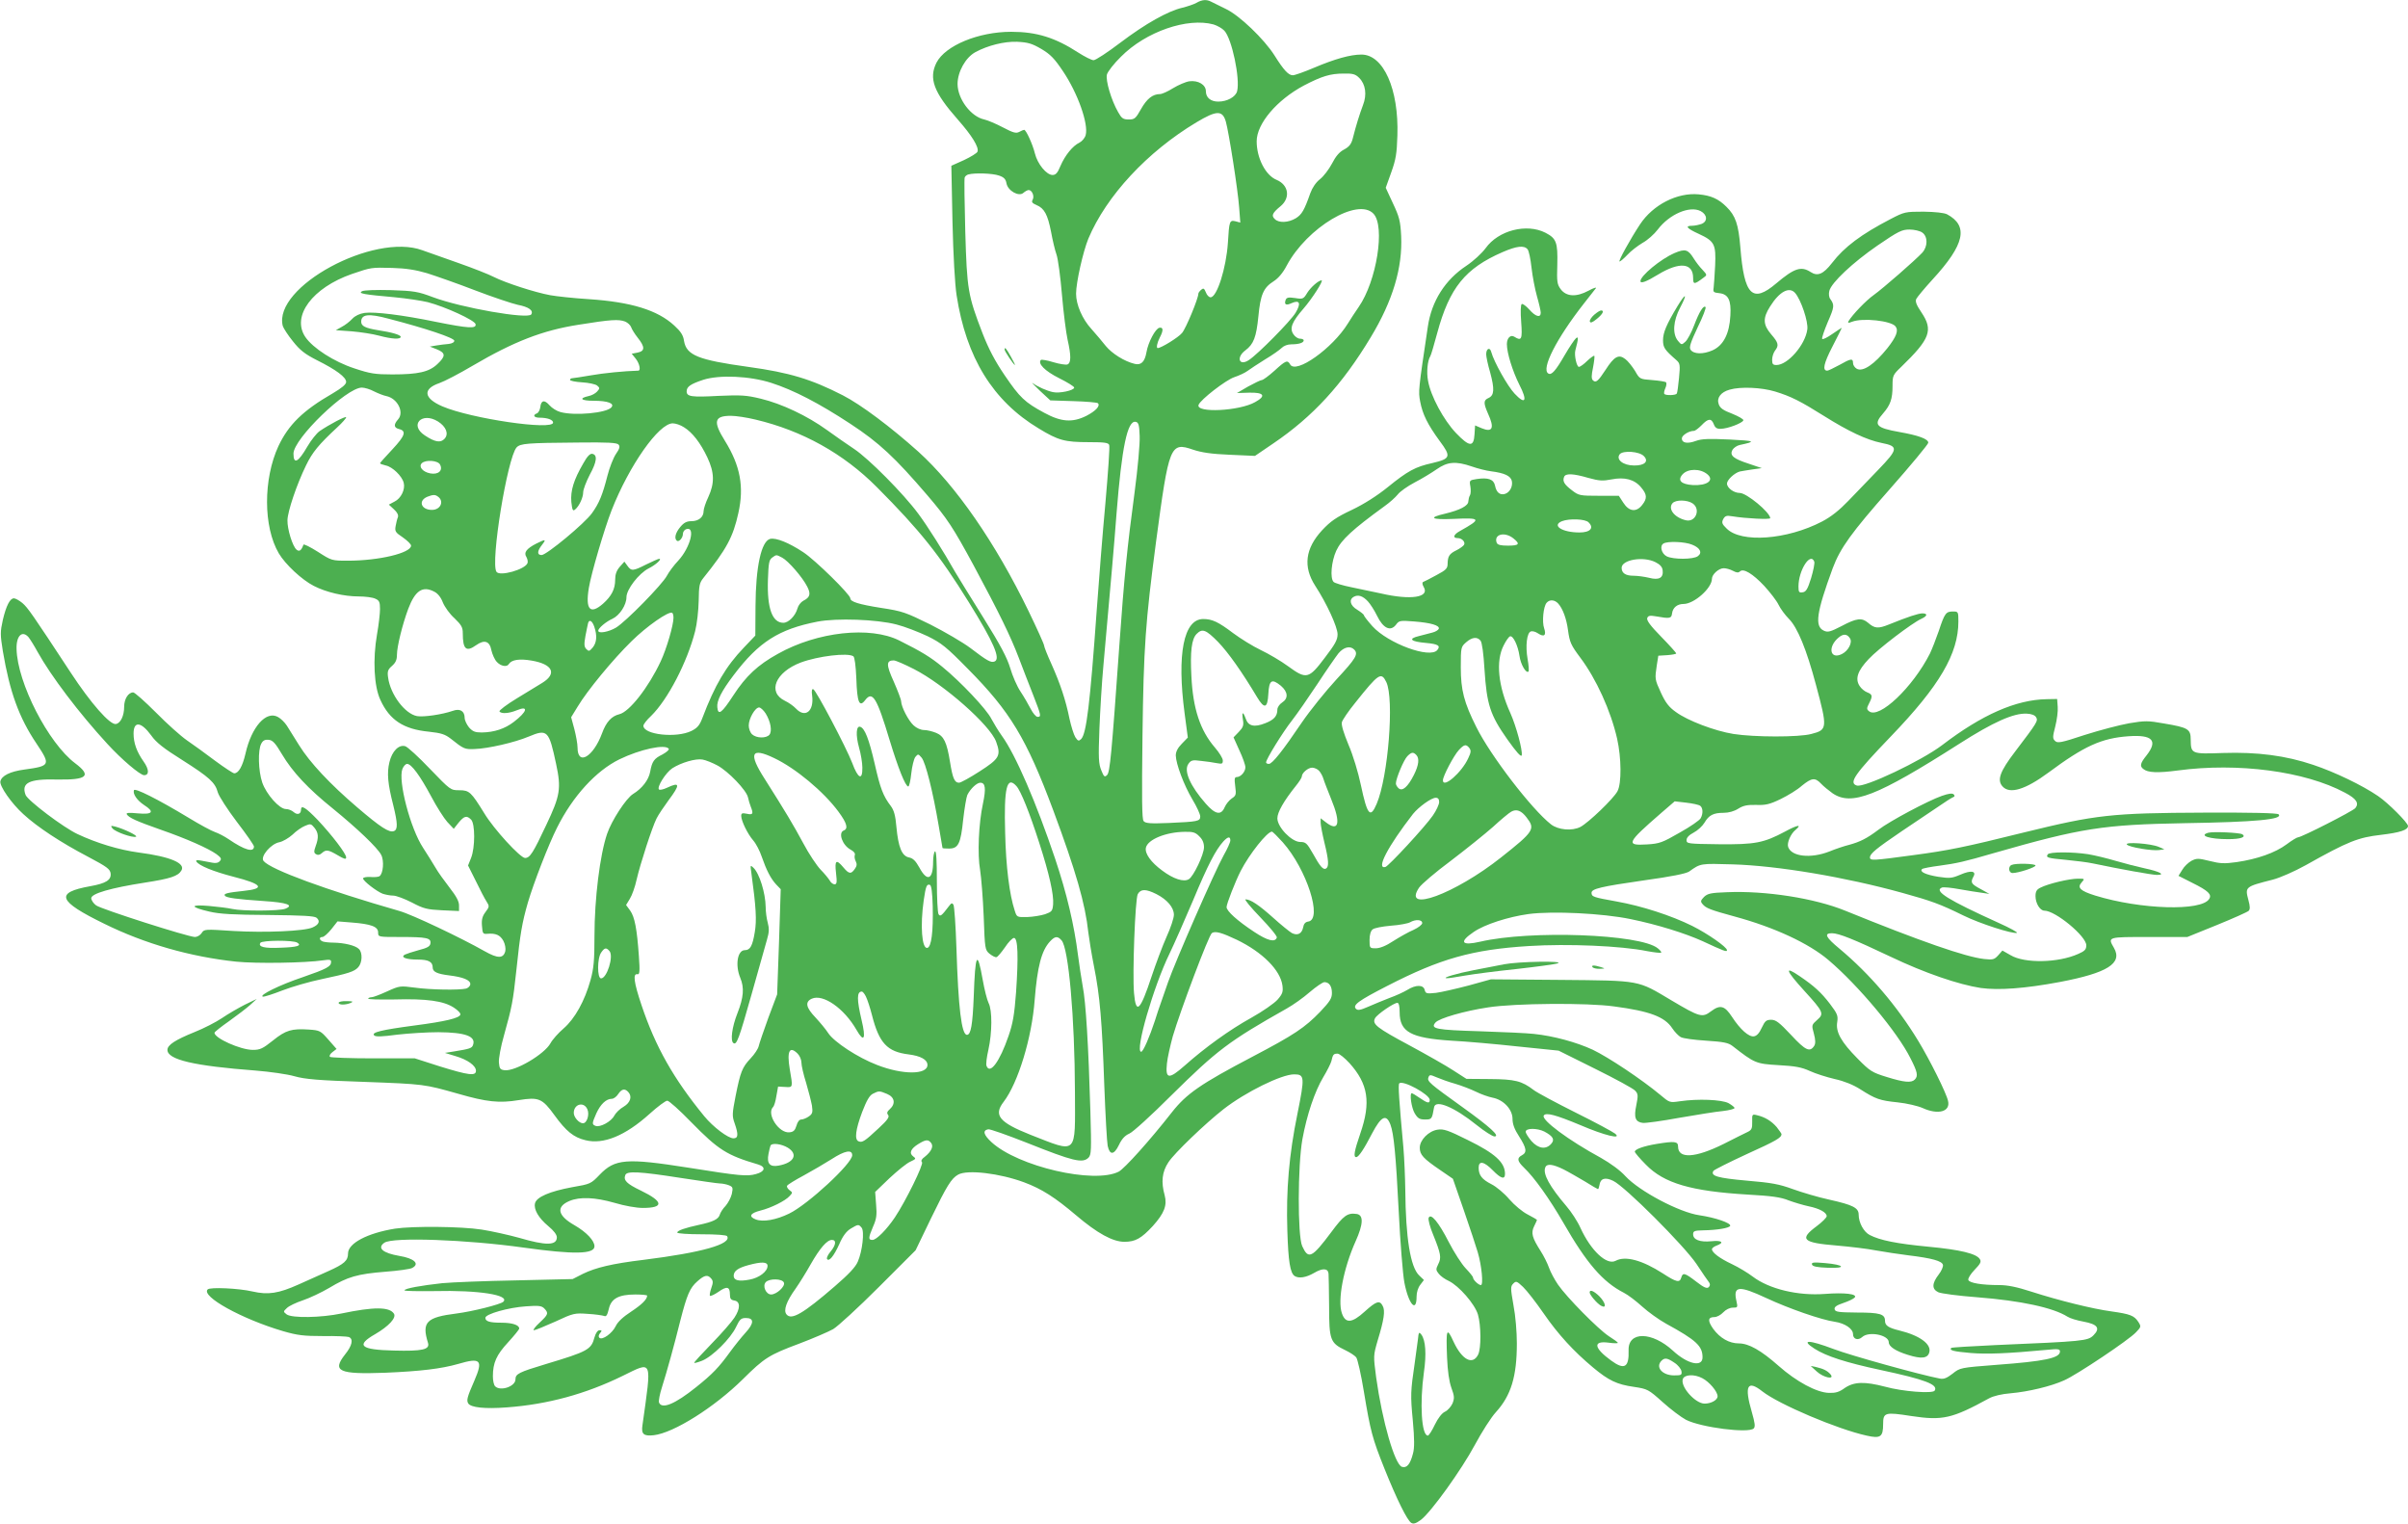 <?xml version="1.0" standalone="no"?>
<!DOCTYPE svg PUBLIC "-//W3C//DTD SVG 20010904//EN"
 "http://www.w3.org/TR/2001/REC-SVG-20010904/DTD/svg10.dtd">
<svg version="1.0" xmlns="http://www.w3.org/2000/svg"
 width="1280pt" height="810pt" viewBox="0 0 1280 810"
 preserveAspectRatio="xMidYMid meet">
<g transform="translate(0,810) scale(0.1,-0.1)"
fill="#4caf50" stroke="none">
<path d="M6360 8085 c-14 -8 -47 -19 -75 -26 -77 -18 -195 -84 -330 -186 -67
-51 -131 -93 -142 -93 -10 0 -48 19 -82 41 -122 79 -220 110 -356 110 -174 0
-350 -73 -397 -164 -42 -84 -15 -157 113 -302 75 -85 114 -148 105 -171 -3 -8
-36 -28 -72 -45 l-67 -30 6 -297 c4 -178 13 -335 22 -392 51 -331 193 -561
436 -707 105 -64 139 -73 267 -73 83 0 104 -3 108 -15 4 -9 -6 -147 -20 -308
-15 -160 -35 -416 -46 -567 -36 -504 -55 -659 -83 -688 -13 -12 -17 -11 -31
10 -8 13 -22 57 -31 98 -20 99 -49 186 -96 291 -22 48 -39 92 -39 98 0 7 -37
89 -83 184 -175 361 -386 666 -585 846 -145 130 -306 251 -402 300 -168 86
-284 121 -502 151 -268 37 -329 62 -342 138 -4 30 -17 50 -52 82 -89 82 -229
125 -454 140 -80 5 -172 15 -205 21 -82 15 -239 66 -300 97 -27 14 -111 47
-185 73 -74 26 -162 57 -195 69 -258 95 -794 -195 -742 -402 4 -13 28 -50 54
-82 38 -48 64 -68 129 -101 102 -51 154 -90 154 -115 0 -13 -23 -32 -72 -61
-158 -91 -234 -166 -288 -280 -81 -175 -81 -429 2 -570 35 -59 123 -141 186
-173 66 -34 161 -56 239 -56 34 0 74 -5 88 -12 21 -9 25 -18 25 -55 0 -23 -7
-85 -16 -135 -23 -132 -16 -276 18 -348 49 -107 123 -156 259 -169 65 -7 85
-14 115 -37 69 -55 74 -57 126 -55 72 2 214 35 288 66 100 42 108 33 146 -145
28 -131 22 -168 -52 -324 -70 -149 -87 -176 -113 -176 -25 0 -166 153 -217
238 -70 113 -79 122 -133 122 -46 0 -47 1 -156 114 -60 63 -119 117 -131 120
-34 10 -70 -26 -84 -85 -14 -57 -9 -115 21 -231 23 -94 24 -127 3 -135 -25
-10 -71 20 -195 126 -144 123 -252 238 -309 330 -25 40 -54 86 -65 104 -11 17
-32 38 -47 46 -63 36 -141 -52 -173 -194 -16 -69 -37 -105 -60 -105 -6 0 -52
30 -102 67 -50 38 -117 86 -149 108 -32 22 -106 88 -165 148 -59 59 -113 107
-121 107 -26 0 -48 -35 -48 -76 0 -48 -19 -88 -44 -92 -31 -6 -134 111 -240
273 -205 312 -228 345 -257 370 -17 14 -37 25 -45 25 -21 0 -41 -39 -59 -115
-14 -64 -14 -77 0 -165 37 -219 86 -354 179 -492 76 -114 74 -119 -64 -138
-76 -10 -122 -33 -128 -63 -5 -25 59 -117 122 -174 75 -69 198 -150 343 -226
102 -54 118 -66 121 -89 4 -35 -24 -53 -108 -68 -190 -34 -173 -79 75 -200
215 -106 456 -175 700 -201 107 -11 369 -7 462 7 35 5 43 4 43 -8 0 -25 -22
-37 -152 -82 -122 -41 -233 -96 -211 -103 6 -2 53 13 104 33 52 20 146 47 209
60 142 30 173 40 194 63 22 24 24 78 4 97 -18 19 -78 33 -135 34 -23 0 -48 3
-57 6 -20 8 -21 24 -2 24 8 0 29 19 47 41 l33 42 75 -6 c104 -8 141 -22 141
-53 0 -24 0 -24 118 -24 141 0 164 -5 160 -34 -2 -16 -16 -24 -63 -36 -33 -9
-66 -20 -74 -24 -23 -14 8 -26 70 -26 57 0 79 -12 79 -42 0 -23 23 -34 87 -42
75 -9 113 -25 113 -46 0 -10 -10 -20 -22 -24 -36 -9 -188 -7 -274 5 -77 10
-80 10 -146 -20 -37 -17 -74 -31 -82 -31 -8 0 -17 -3 -19 -7 -3 -5 59 -6 138
-5 174 5 263 -8 317 -43 22 -14 38 -31 35 -38 -6 -18 -79 -36 -241 -57 -181
-24 -233 -37 -217 -53 8 -8 41 -7 123 4 62 7 160 13 218 13 145 -1 202 -22
184 -69 -6 -16 -18 -20 -99 -33 l-50 -8 56 -17 c65 -19 109 -51 109 -78 0 -29
-39 -24 -191 23 l-134 43 -222 0 c-122 0 -225 4 -229 8 -5 5 1 16 13 25 l22
17 -43 49 c-42 48 -46 50 -104 54 -91 6 -123 -3 -191 -58 -54 -43 -68 -50
-107 -50 -65 0 -204 62 -204 91 0 4 35 32 78 62 42 30 93 69 112 86 l35 32
-64 -31 c-35 -18 -89 -49 -121 -71 -31 -21 -97 -55 -145 -74 -104 -42 -145
-69 -145 -95 0 -52 140 -85 470 -110 74 -6 167 -19 205 -30 56 -16 128 -22
370 -30 322 -12 319 -12 500 -63 152 -44 219 -51 322 -34 107 17 125 10 191
-81 61 -84 101 -117 164 -132 95 -24 211 23 341 140 43 39 85 70 94 70 9 0 66
-51 127 -114 146 -149 190 -176 356 -225 43 -13 37 -38 -12 -51 -47 -13 -84
-10 -359 34 -330 52 -390 47 -471 -37 -47 -49 -49 -50 -148 -67 -118 -22 -188
-52 -196 -85 -8 -32 18 -78 71 -122 28 -23 45 -45 45 -59 0 -44 -57 -45 -200
-3 -58 16 -148 36 -200 44 -110 17 -366 19 -460 5 -148 -24 -250 -78 -250
-132 0 -38 -20 -56 -105 -94 -44 -20 -114 -51 -156 -70 -109 -49 -164 -57
-247 -38 -73 17 -225 24 -238 11 -37 -37 183 -158 401 -222 76 -22 109 -26
212 -26 67 1 129 -2 137 -5 26 -10 18 -46 -20 -93 -70 -89 -33 -106 212 -97
189 8 299 21 390 47 119 35 133 21 86 -88 -39 -89 -43 -105 -33 -122 14 -22
89 -30 206 -21 216 16 418 71 614 167 162 79 156 95 106 -262 -7 -47 6 -59 60
-53 106 12 322 148 474 298 114 113 139 129 300 189 74 28 155 63 180 77 25
15 134 115 242 223 l196 196 81 168 c85 175 109 214 145 234 49 28 222 7 351
-41 94 -35 164 -80 276 -175 113 -96 195 -141 257 -141 58 0 90 18 151 84 61
68 77 110 63 163 -20 71 -14 125 20 176 32 49 196 206 293 282 117 91 308 185
375 185 56 0 57 -14 18 -208 -45 -219 -61 -407 -54 -622 5 -165 15 -226 39
-242 23 -14 61 -8 104 17 44 26 73 25 76 -4 1 -9 2 -87 3 -173 0 -180 6 -196
86 -234 25 -12 51 -29 58 -38 7 -8 26 -91 41 -183 35 -211 45 -248 109 -408
65 -162 121 -276 143 -289 12 -7 25 -3 52 17 55 43 214 264 286 398 36 67 86
146 112 174 80 88 111 189 111 365 0 60 -7 147 -18 203 -16 91 -16 100 -1 115
15 15 19 13 52 -18 20 -19 69 -82 109 -140 78 -113 160 -202 263 -288 84 -70
127 -90 217 -103 73 -11 77 -13 153 -81 42 -38 98 -80 124 -94 81 -41 333 -73
360 -46 9 9 7 28 -10 87 -41 140 -24 173 56 110 88 -69 399 -201 554 -235 74
-17 88 -7 88 61 0 62 9 65 150 43 166 -25 216 -14 413 94 24 13 67 23 115 27
93 8 215 37 285 69 66 29 343 214 381 255 28 29 28 31 12 56 -22 33 -43 41
-142 55 -98 13 -280 58 -426 105 -77 25 -126 35 -171 35 -93 0 -158 11 -164
27 -3 8 11 31 33 54 31 32 37 43 28 57 -18 29 -103 50 -274 66 -168 16 -257
34 -311 62 -32 16 -59 66 -59 108 0 37 -31 52 -156 80 -60 13 -147 39 -194 56
-71 26 -112 34 -244 45 -157 14 -195 25 -178 52 4 6 84 46 177 89 157 71 184
87 185 106 0 3 -12 20 -26 38 -28 32 -62 53 -105 63 -25 6 -26 5 -25 -35 1
-35 -3 -44 -24 -54 -14 -7 -72 -35 -128 -64 -151 -75 -242 -80 -242 -14 0 28
-18 30 -115 14 -67 -11 -115 -28 -115 -41 0 -5 26 -36 59 -69 96 -99 240 -141
541 -159 127 -7 177 -14 218 -31 30 -11 77 -25 105 -31 59 -12 97 -33 97 -53
0 -7 -24 -31 -52 -52 -96 -71 -77 -89 107 -104 69 -6 163 -17 208 -26 45 -8
123 -20 172 -26 124 -15 179 -30 183 -51 2 -9 -8 -32 -22 -50 -37 -48 -38 -78
-3 -95 15 -7 105 -19 210 -27 229 -18 401 -55 477 -103 14 -9 51 -20 84 -26
76 -14 92 -35 54 -73 -30 -30 -53 -32 -522 -52 -125 -6 -231 -12 -234 -15 -12
-13 12 -19 104 -27 86 -7 193 -3 407 17 57 6 67 4 67 -9 0 -35 -82 -52 -338
-71 -192 -15 -193 -15 -233 -47 -30 -23 -46 -30 -67 -26 -105 20 -476 123
-565 157 -132 50 -178 51 -102 2 62 -40 168 -74 350 -113 239 -51 309 -78 289
-110 -10 -17 -171 -5 -264 21 -108 28 -164 27 -214 -7 -30 -22 -49 -27 -84
-26 -66 2 -173 60 -267 143 -94 83 -159 120 -212 120 -51 0 -100 28 -136 77
-31 44 -29 63 7 63 12 0 33 11 46 25 14 15 35 25 51 25 26 0 27 1 19 36 -18
80 13 83 159 15 120 -56 293 -116 364 -126 54 -8 97 -37 97 -66 0 -27 27 -35
49 -15 35 32 141 11 141 -28 0 -23 37 -47 102 -67 70 -22 104 -19 113 12 14
44 -49 91 -160 118 -57 14 -75 26 -75 51 0 36 -27 44 -148 44 -100 1 -117 3
-120 18 -2 12 11 21 47 33 27 9 54 22 60 29 16 19 -55 27 -158 19 -144 -11
-297 26 -384 92 -25 19 -74 49 -110 66 -66 31 -107 62 -107 80 0 5 11 14 25
19 43 16 28 29 -28 23 -61 -6 -97 8 -97 37 0 17 7 20 53 21 73 1 140 12 144
24 5 15 -81 44 -163 56 -107 15 -320 128 -394 208 -28 31 -79 68 -130 97 -173
94 -318 202 -304 225 11 18 63 4 195 -51 128 -55 224 -78 184 -45 -11 9 -105
60 -210 112 -104 52 -205 106 -223 120 -63 48 -99 57 -232 58 l-125 1 -70 45
c-38 25 -142 84 -231 132 -177 95 -201 114 -185 145 11 21 100 82 119 82 8 0
12 -19 12 -50 0 -105 60 -137 274 -151 78 -4 238 -18 356 -31 l215 -22 195
-97 c107 -53 203 -105 212 -116 16 -17 16 -26 6 -77 -14 -66 -5 -89 34 -94 14
-2 102 10 194 27 93 16 197 33 232 36 34 4 62 11 62 16 0 5 -15 16 -32 26 -37
19 -162 24 -258 10 -55 -8 -55 -8 -106 35 -96 80 -274 199 -358 239 -87 40
-207 73 -313 84 -34 4 -163 10 -287 14 -233 7 -264 13 -236 46 19 23 154 62
281 81 142 22 527 25 669 5 189 -25 269 -55 309 -116 13 -20 34 -41 45 -47 12
-7 72 -15 135 -19 92 -6 118 -11 140 -28 118 -92 125 -95 244 -102 90 -5 123
-11 167 -31 30 -14 90 -33 133 -43 50 -11 97 -30 135 -54 83 -53 104 -60 200
-70 48 -5 107 -19 132 -30 83 -38 149 -19 135 38 -9 42 -98 220 -159 320 -113
186 -258 355 -417 488 -75 62 -85 83 -41 83 36 0 116 -32 312 -125 182 -87
362 -148 479 -166 95 -13 235 -3 421 32 252 48 334 99 287 181 -34 59 -36 58
186 58 l204 0 158 64 c86 35 162 69 168 75 8 8 8 23 -1 56 -19 72 -19 72 130
110 38 10 114 43 175 77 226 127 278 147 400 161 101 12 143 26 143 47 0 17
-106 123 -159 159 -85 58 -231 128 -345 166 -145 49 -297 69 -479 63 -168 -6
-171 -5 -172 70 0 57 -12 65 -143 87 -83 15 -101 15 -184 1 -51 -9 -157 -37
-236 -62 -127 -42 -145 -45 -158 -32 -14 13 -13 22 1 77 9 35 15 82 13 104
l-3 42 -56 -1 c-163 -3 -343 -82 -555 -244 -109 -83 -414 -228 -454 -215 -44
14 -13 59 181 261 259 269 359 440 359 611 0 52 -1 53 -29 53 -37 0 -44 -9
-75 -103 -15 -43 -36 -97 -47 -120 -91 -180 -271 -351 -324 -307 -13 10 -13
16 0 41 20 39 19 48 -9 59 -14 5 -32 20 -41 34 -25 38 -11 81 48 143 51 55
231 192 280 214 33 15 35 29 5 29 -23 -1 -73 -17 -177 -59 -57 -23 -76 -22
-111 9 -33 28 -61 25 -140 -17 -60 -31 -74 -35 -95 -25 -50 23 -40 95 47 332
40 107 99 189 303 420 113 128 205 239 205 247 0 20 -52 39 -154 57 -125 22
-139 39 -86 99 39 45 50 77 50 146 0 55 2 59 46 101 154 149 171 195 108 289
-27 40 -34 58 -28 72 5 10 44 57 87 104 171 186 192 284 77 346 -16 8 -62 13
-125 14 -97 0 -102 -1 -175 -39 -156 -81 -246 -148 -312 -234 -46 -59 -76 -72
-113 -48 -51 33 -87 21 -183 -60 -127 -108 -171 -64 -191 192 -10 121 -25 167
-74 215 -42 42 -82 60 -147 66 -114 11 -243 -55 -312 -159 -51 -77 -118 -198
-109 -198 4 0 23 16 42 36 18 20 55 48 80 63 26 14 62 46 81 71 62 82 170 128
228 98 36 -19 38 -55 5 -68 -14 -5 -37 -10 -51 -10 -39 0 -28 -14 36 -43 84
-39 92 -55 87 -169 -3 -51 -6 -104 -8 -118 -4 -22 0 -25 29 -28 49 -5 65 -37
60 -119 -5 -97 -37 -159 -95 -185 -50 -22 -101 -21 -117 4 -8 13 1 39 38 118
27 55 46 104 42 108 -11 11 -33 -24 -61 -98 -14 -37 -35 -76 -46 -86 -20 -18
-21 -18 -40 5 -30 37 -25 106 12 176 40 76 31 82 -14 8 -59 -98 -77 -141 -77
-181 0 -39 8 -51 71 -106 19 -17 21 -24 14 -95 -4 -42 -9 -79 -12 -83 -5 -9
-57 -11 -66 -2 -3 3 -1 17 5 30 6 13 8 27 4 32 -4 4 -37 9 -74 12 -66 5 -66 5
-91 49 -15 24 -38 53 -52 63 -35 27 -59 13 -104 -57 -40 -61 -52 -72 -68 -56
-8 8 -8 26 1 68 6 31 9 59 7 62 -3 2 -20 -10 -38 -27 -18 -18 -38 -32 -44 -32
-12 0 -26 63 -19 88 17 64 17 76 3 64 -8 -7 -35 -47 -60 -90 -48 -83 -70 -108
-87 -97 -39 24 44 186 188 370 31 39 60 76 65 83 6 7 -12 2 -39 -13 -65 -35
-118 -32 -148 8 -19 26 -21 40 -18 130 3 119 -5 140 -63 170 -100 51 -250 13
-318 -82 -20 -27 -64 -68 -103 -94 -112 -74 -184 -187 -204 -322 -51 -341 -51
-344 -41 -399 13 -68 39 -121 104 -210 62 -83 58 -94 -39 -117 -91 -20 -131
-42 -237 -128 -57 -46 -126 -90 -191 -121 -83 -39 -113 -60 -158 -108 -90 -97
-102 -194 -37 -295 62 -95 119 -220 119 -258 0 -30 -13 -53 -68 -125 -85 -113
-98 -116 -195 -45 -38 28 -103 66 -145 86 -42 20 -108 61 -147 90 -78 59 -111
75 -159 75 -104 0 -141 -186 -99 -502 l17 -128 -32 -33 c-22 -22 -32 -43 -32
-62 1 -45 43 -158 89 -235 23 -38 41 -78 41 -89 0 -26 -12 -28 -167 -35 -99
-4 -124 -2 -134 10 -9 11 -10 116 -6 452 6 475 16 606 72 1032 69 515 75 532
197 490 45 -15 97 -23 195 -27 l134 -6 97 66 c211 143 367 313 518 564 118
195 170 371 162 539 -4 80 -10 102 -44 174 l-38 82 29 81 c25 69 30 101 33
197 8 246 -74 430 -191 430 -59 0 -141 -23 -252 -70 -52 -22 -102 -40 -113
-40 -23 0 -48 27 -97 105 -55 87 -187 214 -260 248 -33 16 -68 33 -77 38 -24
13 -49 11 -78 -6z m91 -115 c19 -6 45 -20 57 -33 40 -42 85 -255 68 -322 -8
-30 -53 -55 -100 -55 -40 0 -66 21 -66 55 0 35 -41 59 -88 53 -20 -3 -59 -20
-87 -37 -27 -17 -58 -31 -69 -31 -39 0 -70 -25 -101 -80 -28 -50 -34 -55 -65
-55 -30 0 -38 6 -57 40 -36 63 -67 168 -59 199 4 15 37 58 75 95 132 133 353
209 492 171z m-916 -130 c49 -29 70 -51 115 -118 79 -117 137 -281 121 -340
-4 -15 -19 -33 -33 -40 -36 -17 -77 -68 -101 -124 -15 -37 -25 -48 -42 -48
-32 0 -80 58 -94 115 -12 49 -47 125 -57 125 -3 0 -15 -5 -26 -11 -17 -9 -32
-5 -87 24 -36 19 -81 38 -99 42 -71 15 -141 108 -142 188 0 65 42 141 95 170
67 36 153 57 220 55 60 -3 80 -9 130 -38z m1690 -154 c34 -34 42 -89 20 -145
-18 -48 -37 -108 -54 -176 -8 -31 -19 -45 -47 -60 -25 -13 -44 -36 -64 -75
-16 -30 -44 -67 -63 -82 -22 -17 -41 -45 -52 -75 -32 -91 -45 -113 -77 -133
-40 -24 -91 -26 -112 -4 -19 18 -13 32 32 69 52 44 42 112 -22 139 -59 24
-106 116 -106 205 0 94 108 220 250 296 96 50 141 64 213 64 48 1 62 -3 82
-23z m-709 -232 c16 -56 64 -362 71 -458 l6 -79 -26 7 c-31 7 -33 2 -40 -115
-9 -134 -58 -289 -92 -289 -9 0 -20 12 -25 26 -9 22 -13 24 -25 14 -8 -7 -15
-16 -15 -21 0 -25 -66 -185 -87 -209 -20 -24 -111 -80 -129 -80 -9 0 -3 29 11
56 20 38 19 56 -2 52 -21 -4 -60 -77 -69 -131 -9 -50 -28 -69 -62 -61 -55 13
-121 55 -154 95 -18 23 -52 63 -76 90 -49 53 -82 130 -82 188 0 60 37 223 65
292 96 228 313 462 575 619 107 64 138 65 156 4z m-1206 -287 c27 -9 36 -19
40 -41 7 -40 66 -73 90 -51 9 8 22 15 28 15 18 0 32 -33 21 -52 -7 -12 -2 -18
21 -28 41 -17 59 -50 77 -142 8 -44 21 -99 29 -121 8 -22 21 -119 29 -214 8
-95 22 -203 30 -239 19 -84 19 -123 -1 -131 -8 -3 -42 2 -75 12 -32 10 -62 15
-66 12 -18 -19 21 -59 97 -97 44 -22 80 -44 80 -50 0 -15 -79 -32 -113 -24
-33 7 -80 28 -108 48 -9 6 9 -12 39 -41 l55 -51 123 -4 c67 -2 126 -7 130 -11
14 -14 -11 -41 -61 -67 -74 -37 -134 -33 -224 16 -104 56 -130 81 -211 200
-51 75 -85 140 -117 222 -78 202 -83 233 -92 542 -4 151 -6 280 -3 287 2 6 11
14 20 16 34 9 128 6 162 -6z m1991 -203 c63 -67 17 -358 -79 -496 -17 -24 -42
-63 -57 -87 -82 -133 -277 -271 -307 -218 -14 25 -23 22 -83 -33 -30 -27 -61
-50 -68 -50 -6 0 -39 -16 -72 -34 l-60 -35 65 2 c79 2 92 -17 32 -50 -84 -48
-316 -59 -301 -15 10 28 145 132 189 147 27 9 59 24 72 34 13 10 55 37 93 61
39 23 78 51 88 61 11 11 31 19 52 19 39 0 65 8 65 21 0 5 -9 9 -20 9 -11 0
-27 11 -35 24 -21 31 -8 65 54 136 46 53 108 150 96 150 -16 0 -57 -36 -76
-66 -20 -33 -23 -35 -65 -28 -35 5 -45 3 -50 -10 -9 -25 2 -31 32 -17 43 19
51 -1 21 -51 -26 -44 -201 -221 -249 -252 -52 -34 -68 15 -18 52 44 33 58 70
69 180 11 116 27 153 81 187 25 16 49 44 70 84 108 202 378 363 461 275z
m2917 -100 c30 -21 30 -74 0 -107 -37 -40 -209 -190 -258 -225 -40 -28 -113
-104 -134 -139 -5 -10 -1 -11 19 -3 57 22 209 5 231 -25 17 -22 4 -55 -43
-115 -69 -86 -130 -128 -163 -110 -11 6 -20 20 -20 30 0 27 -11 25 -73 -10
-30 -16 -58 -30 -64 -30 -27 0 -19 38 27 127 28 54 50 99 50 100 0 2 -22 -13
-50 -32 -27 -19 -51 -31 -54 -26 -3 4 11 45 30 90 35 80 36 90 13 122 -7 9 -9
27 -5 43 11 44 124 150 256 241 111 76 130 85 170 85 25 0 56 -7 68 -16z
m-2098 -89 c7 -8 16 -52 21 -98 5 -45 18 -113 29 -152 11 -38 20 -78 20 -87 0
-29 -28 -21 -61 17 -17 19 -35 32 -40 29 -6 -3 -7 -43 -3 -95 7 -93 2 -103
-36 -79 -20 13 -40 -6 -40 -39 0 -47 30 -143 66 -215 45 -87 33 -110 -25 -48
-37 39 -110 169 -124 221 -7 28 -27 19 -27 -12 0 -12 9 -56 21 -96 24 -89 22
-122 -8 -136 -28 -12 -28 -27 -3 -84 35 -76 24 -101 -34 -77 l-35 15 -3 -47
c-4 -70 -27 -68 -99 7 -66 70 -134 196 -148 277 -9 45 -3 107 12 131 4 6 20
61 37 124 65 240 149 343 347 429 76 33 115 37 133 15z m-5850 -127 c47 -15
162 -55 255 -91 94 -36 196 -70 227 -77 58 -11 85 -30 72 -51 -17 -27 -372 35
-524 92 -77 29 -98 33 -221 37 -81 2 -144 0 -155 -6 -21 -12 7 -17 175 -32 63
-6 142 -18 175 -26 92 -24 250 -96 254 -117 5 -25 -39 -22 -209 12 -179 37
-327 55 -381 48 -26 -4 -50 -15 -65 -31 -13 -14 -38 -34 -56 -43 l-32 -18 85
-6 c47 -4 112 -14 145 -23 67 -18 115 -21 115 -6 0 10 -47 24 -120 35 -68 11
-90 22 -90 45 0 40 39 45 146 16 197 -51 349 -102 349 -117 0 -8 -12 -15 -30
-17 -16 -1 -46 -5 -65 -8 l-35 -6 38 -15 c46 -19 47 -36 2 -78 -44 -42 -102
-55 -240 -55 -90 0 -117 4 -201 32 -108 35 -221 108 -261 167 -75 111 38 262
248 335 103 35 102 35 214 32 72 -2 124 -10 185 -28z m7272 -105 c31 -35 71
-153 65 -194 -11 -82 -104 -189 -164 -189 -19 0 -23 5 -23 28 0 16 7 37 15 48
22 28 19 42 -20 87 -44 51 -45 87 -6 148 50 80 102 107 133 72z m-6219 -152
c14 -6 28 -19 32 -30 3 -10 19 -36 35 -56 39 -49 39 -71 -1 -79 l-31 -6 21
-26 c21 -26 28 -64 14 -64 -74 -2 -186 -13 -253 -25 -47 -8 -91 -15 -97 -15
-7 0 -13 -4 -13 -9 0 -5 29 -11 64 -13 35 -2 71 -10 80 -17 15 -13 15 -15 0
-32 -9 -10 -29 -21 -45 -24 -54 -12 -41 -25 26 -25 76 0 113 -14 95 -35 -25
-30 -195 -46 -271 -25 -19 5 -45 21 -58 36 -27 31 -45 27 -49 -10 -2 -15 -10
-30 -18 -33 -24 -9 -16 -23 14 -23 42 0 72 -11 72 -26 0 -43 -436 21 -588 86
-100 43 -107 93 -16 124 26 9 105 50 176 92 218 128 371 188 563 218 174 28
213 30 248 17z m777 -326 c118 -38 252 -107 421 -218 151 -99 236 -178 409
-380 106 -124 136 -170 246 -373 136 -253 195 -374 239 -489 21 -55 55 -144
77 -199 43 -110 44 -116 23 -116 -8 0 -24 19 -36 42 -12 23 -36 65 -54 92 -19
28 -43 84 -55 125 -17 56 -51 121 -144 270 -68 108 -133 215 -147 238 -66 116
-148 246 -198 313 -79 107 -264 293 -341 344 -36 24 -101 69 -145 101 -104 75
-239 139 -351 166 -78 19 -106 20 -224 15 -145 -8 -170 -4 -170 24 0 25 21 39
87 61 86 28 248 21 363 -16z m-2112 -45 c20 -10 50 -22 65 -25 60 -12 97 -86
63 -124 -24 -27 -23 -44 4 -51 42 -10 34 -35 -34 -108 -36 -38 -66 -72 -66
-74 0 -3 14 -8 31 -12 35 -7 86 -56 95 -92 9 -35 -14 -83 -49 -100 l-30 -16
27 -25 c18 -16 25 -31 21 -42 -4 -9 -9 -30 -12 -47 -5 -28 -1 -34 38 -60 24
-17 44 -36 44 -44 0 -39 -170 -80 -336 -80 -85 0 -86 0 -159 47 -41 26 -75 43
-77 38 -11 -31 -22 -39 -37 -26 -21 18 -49 108 -48 156 1 47 49 190 99 292 34
70 67 110 166 202 26 24 47 48 47 53 0 9 -88 -37 -142 -74 -15 -11 -44 -47
-64 -81 -49 -85 -74 -97 -74 -38 0 79 281 350 363 351 15 0 45 -9 65 -20z
m7448 -1 c85 -26 134 -51 260 -130 129 -81 226 -127 305 -143 92 -18 90 -32
-18 -144 -48 -50 -119 -123 -158 -164 -48 -50 -92 -85 -140 -110 -186 -97
-430 -115 -507 -37 -25 24 -27 32 -18 50 10 18 18 20 48 15 73 -12 202 -18
202 -10 -2 32 -126 134 -162 134 -32 0 -68 27 -68 50 0 19 39 56 68 64 9 2 40
7 67 11 l50 7 -68 23 c-83 27 -104 44 -88 74 7 11 24 23 39 26 89 19 83 22
-53 29 -109 5 -149 4 -179 -7 -46 -17 -76 -12 -76 13 0 16 37 40 64 40 7 0 25
14 41 30 35 37 52 38 65 5 7 -19 17 -25 37 -24 35 0 115 30 120 45 2 6 -25 21
-59 35 -48 18 -65 30 -72 51 -12 33 11 64 58 77 58 17 170 12 242 -10z m-5420
-149 c249 -59 468 -181 645 -359 230 -231 332 -359 489 -612 133 -214 171
-302 136 -315 -19 -7 -39 4 -128 72 -40 30 -136 86 -213 125 -130 64 -148 71
-261 88 -120 19 -164 33 -164 51 0 20 -186 203 -250 245 -77 51 -145 78 -176
71 -47 -12 -77 -147 -78 -358 l-1 -156 -61 -64 c-95 -99 -154 -199 -220 -373
-15 -40 -27 -54 -59 -70 -80 -39 -255 -20 -255 28 0 7 18 31 41 52 89 87 192
286 234 450 10 39 18 111 19 162 1 79 4 95 24 120 124 154 159 219 187 347 31
139 10 251 -71 382 -65 104 -58 134 31 134 27 0 86 -9 131 -20z m-1688 -10
c43 -27 59 -66 35 -92 -21 -23 -51 -18 -105 18 -84 55 -16 127 70 74z m3730
-77 c2 -40 -10 -171 -27 -300 -39 -289 -56 -458 -81 -813 -41 -578 -50 -674
-65 -689 -13 -13 -17 -10 -31 25 -14 34 -16 64 -10 219 4 99 13 250 21 335 43
484 56 625 70 810 28 354 58 497 102 488 15 -3 19 -16 21 -75z m-2422 46 c44
-27 87 -82 124 -160 38 -81 39 -137 5 -211 -14 -29 -25 -63 -25 -75 0 -31 -26
-53 -65 -53 -25 0 -40 -8 -59 -31 -25 -30 -33 -59 -19 -72 10 -11 33 13 33 35
0 10 7 21 16 25 53 20 25 -95 -40 -166 -24 -25 -51 -62 -61 -81 -24 -46 -219
-245 -271 -276 -39 -23 -94 -33 -94 -16 0 13 41 48 75 63 39 18 75 74 75 115
0 41 65 126 118 153 38 19 73 51 56 51 -5 0 -36 -14 -69 -30 -71 -36 -79 -36
-100 -7 l-16 22 -25 -28 c-17 -20 -24 -40 -24 -68 0 -50 -19 -87 -65 -128 -68
-59 -94 -31 -75 84 12 75 83 316 121 413 94 239 251 462 325 462 15 0 42 -9
60 -21z m-348 -92 c9 -10 5 -23 -14 -50 -14 -21 -34 -72 -45 -115 -26 -102
-44 -146 -82 -199 -38 -54 -242 -223 -268 -223 -25 0 -24 21 2 54 24 31 20 32
-30 7 -53 -27 -68 -48 -53 -71 6 -11 9 -25 6 -33 -13 -34 -148 -72 -165 -46
-33 49 58 606 107 661 20 21 54 24 325 26 160 2 209 -1 217 -11z m5450 -61
c28 -28 4 -51 -52 -50 -58 0 -98 32 -76 60 18 21 104 15 128 -10z m-6399 -45
c17 -32 -9 -55 -52 -47 -41 8 -63 36 -45 54 20 20 86 15 97 -7z m5484 -10 c31
-11 78 -23 104 -26 70 -9 102 -24 109 -50 7 -29 -10 -62 -36 -70 -27 -8 -46 8
-53 44 -7 34 -37 44 -97 35 -39 -6 -40 -7 -34 -40 3 -18 2 -39 -2 -46 -5 -7
-8 -22 -9 -33 0 -23 -44 -46 -123 -65 -92 -21 -75 -33 41 -28 151 7 154 1 38
-64 -35 -19 -41 -38 -12 -38 23 0 42 -22 33 -36 -4 -6 -21 -19 -39 -28 -39
-19 -47 -32 -48 -71 0 -26 -7 -34 -60 -62 -33 -18 -64 -34 -70 -36 -6 -3 -5
-13 3 -27 33 -55 -68 -71 -228 -34 -41 9 -112 24 -157 33 -45 9 -88 22 -94 28
-20 20 -12 109 14 166 27 58 85 112 257 237 27 19 58 47 70 62 11 15 52 44 90
64 39 20 91 52 117 70 57 40 101 44 186 15z m1253 -42 c38 -32 -2 -61 -78 -57
-62 4 -83 25 -54 57 28 31 94 32 132 0z m-633 -19 c58 -16 77 -17 123 -8 70
14 123 0 158 -43 31 -37 33 -58 5 -93 -31 -40 -70 -35 -100 12 l-24 37 -106 0
c-100 0 -107 1 -143 29 -41 31 -51 48 -42 71 7 20 47 19 129 -5z m-6117 -98
c37 -24 17 -72 -30 -72 -58 0 -75 49 -24 70 29 11 40 12 54 2z m6672 -38 c44
-31 15 -102 -37 -89 -60 14 -96 60 -71 90 16 20 80 19 108 -1z m-554 -100 c31
-30 9 -54 -48 -54 -92 0 -150 37 -93 60 38 15 124 12 141 -6z m-400 -85 c38
-30 32 -39 -28 -39 -39 0 -55 4 -60 15 -17 45 41 61 88 24z m951 -34 c43 -17
55 -43 30 -61 -24 -18 -131 -18 -165 -1 -28 14 -39 55 -18 68 21 14 116 10
153 -6z m-4837 -69 c32 -17 108 -104 133 -154 20 -39 15 -57 -21 -75 -13 -7
-27 -25 -31 -41 -11 -39 -47 -76 -75 -76 -59 0 -87 77 -82 228 3 89 6 106 22
118 24 17 21 17 54 0z m4642 -24 c24 -12 36 -25 38 -43 5 -40 -19 -54 -72 -40
-25 6 -62 11 -83 11 -42 0 -63 14 -63 42 0 43 115 63 180 30z m844 3 c3 -8 -5
-48 -17 -88 -18 -58 -27 -73 -45 -75 -19 -3 -22 1 -22 31 0 85 63 185 84 132z
m-432 -49 c18 -10 29 -11 37 -3 18 18 68 -12 129 -77 32 -35 66 -79 76 -100
10 -21 35 -55 55 -75 46 -46 94 -163 144 -351 62 -231 61 -239 -25 -261 -67
-18 -304 -17 -413 0 -100 16 -245 71 -307 117 -37 26 -55 50 -79 102 -33 72
-33 73 -22 147 l8 50 48 3 c26 2 47 6 47 9 0 4 -36 44 -80 89 -58 59 -78 87
-74 99 5 13 14 15 48 9 72 -13 81 -11 84 16 4 31 28 50 61 50 56 0 151 84 151
134 0 23 36 56 63 56 12 0 34 -6 49 -14z m-6903 -111 c18 -9 35 -30 45 -57 10
-24 37 -62 62 -84 37 -36 44 -48 44 -80 0 -85 18 -101 71 -63 44 31 72 22 81
-27 5 -22 18 -51 29 -62 21 -23 54 -29 64 -11 15 23 57 29 121 18 112 -19 136
-69 57 -118 -21 -13 -82 -50 -136 -83 -53 -32 -95 -64 -92 -69 9 -14 51 -11
92 6 65 27 56 -7 -16 -62 -47 -36 -103 -55 -170 -56 -36 0 -48 5 -68 27 -12
15 -23 38 -23 50 0 37 -25 52 -63 38 -58 -20 -156 -34 -190 -28 -65 12 -142
115 -154 205 -5 33 -1 43 21 62 19 17 26 32 26 59 0 43 29 161 60 244 37 98
77 124 139 91z m4962 -51 c13 -14 35 -48 49 -77 32 -66 71 -85 100 -48 17 23
21 24 97 18 89 -7 137 -21 131 -39 -3 -7 -18 -16 -34 -20 -16 -4 -49 -13 -73
-19 -58 -14 -42 -29 38 -36 66 -6 80 -15 61 -38 -39 -47 -262 35 -345 127 -25
28 -45 54 -45 58 0 4 -16 17 -35 29 -38 22 -46 54 -19 69 23 13 48 5 75 -24z
m1012 -12 c24 -27 44 -80 52 -142 9 -64 15 -78 65 -145 85 -113 162 -282 196
-431 23 -103 24 -238 2 -279 -21 -40 -154 -167 -197 -190 -45 -23 -119 -16
-157 14 -103 81 -321 365 -396 516 -66 131 -83 198 -83 318 0 107 1 109 28
133 32 28 59 31 77 9 8 -10 16 -69 21 -153 12 -186 30 -242 121 -371 49 -69
74 -97 77 -85 5 27 -29 153 -60 223 -66 145 -79 278 -36 361 12 24 27 46 34
48 16 5 42 -49 50 -104 6 -45 35 -95 48 -83 3 4 1 34 -5 67 -12 69 -4 138 17
146 8 3 25 -1 38 -10 33 -22 46 -11 33 27 -12 34 -4 115 13 135 16 19 43 17
62 -4z m-4703 -75 c0 -40 -37 -166 -68 -232 -65 -139 -167 -269 -220 -281 -41
-10 -70 -41 -92 -102 -47 -126 -130 -174 -130 -75 0 19 -8 63 -17 98 l-17 63
35 57 c51 85 186 249 286 347 80 79 197 161 216 151 4 -2 7 -14 7 -26z m1185
-36 c44 -11 118 -40 165 -62 75 -37 100 -57 215 -174 225 -227 311 -370 453
-750 121 -325 171 -499 187 -650 4 -33 17 -114 30 -180 32 -159 43 -293 55
-635 6 -157 14 -301 18 -320 11 -51 34 -49 60 5 15 32 32 50 55 60 18 7 118
98 222 202 246 243 307 289 615 463 34 19 89 58 122 87 34 29 69 53 78 53 25
0 40 -21 40 -58 0 -28 -11 -45 -62 -99 -82 -85 -139 -123 -360 -239 -278 -146
-351 -197 -429 -296 -119 -152 -251 -298 -282 -315 -131 -67 -536 27 -677 157
-42 39 -48 62 -17 68 9 2 102 -31 206 -72 246 -98 295 -110 327 -79 15 16 16
38 10 248 -10 346 -24 581 -41 665 -7 41 -19 116 -25 165 -20 158 -59 325
-121 510 -101 300 -210 553 -284 655 -18 25 -42 65 -55 89 -25 51 -163 197
-261 277 -62 51 -109 80 -229 140 -155 77 -435 47 -645 -71 -107 -59 -170
-118 -237 -221 -61 -94 -81 -109 -85 -63 -4 34 23 87 87 171 133 176 240 244
445 284 102 20 317 12 420 -15z m-1606 -12 c16 -47 13 -84 -8 -110 -18 -21
-21 -22 -34 -9 -12 12 -13 25 -5 70 6 30 12 61 14 68 6 22 22 13 33 -19z
m3316 -81 c54 -56 127 -159 207 -293 39 -65 56 -60 60 17 4 74 18 83 67 43 38
-33 40 -67 6 -89 -14 -9 -25 -26 -25 -37 0 -35 -18 -55 -65 -73 -58 -23 -90
-15 -103 24 -15 41 -22 38 -15 -6 5 -29 1 -40 -22 -64 l-28 -29 31 -69 c18
-38 32 -78 32 -90 0 -24 -25 -52 -46 -52 -12 0 -13 -10 -8 -49 6 -45 4 -50
-19 -65 -14 -10 -30 -30 -37 -46 -19 -45 -50 -39 -100 18 -83 94 -119 175 -93
212 14 20 22 22 67 16 28 -3 66 -8 84 -12 28 -5 32 -4 32 14 0 12 -19 42 -42
69 -78 90 -117 207 -125 379 -7 132 1 198 28 225 30 30 49 23 114 -43z m-6323
25 c8 -10 30 -45 48 -78 71 -128 220 -325 371 -489 75 -82 174 -166 195 -166
28 0 27 31 -3 73 -36 51 -53 98 -53 148 0 68 40 64 94 -10 26 -37 65 -68 164
-130 145 -92 176 -120 190 -173 6 -20 51 -90 101 -156 50 -65 91 -124 91 -131
0 -33 -49 -20 -135 39 -22 15 -55 32 -73 38 -18 6 -81 40 -140 76 -164 99
-286 160 -290 146 -7 -20 17 -54 53 -78 58 -37 47 -52 -32 -45 -49 5 -64 3
-59 -5 11 -18 50 -36 181 -82 135 -47 251 -98 296 -130 24 -18 28 -25 18 -36
-8 -10 -22 -13 -41 -9 -15 3 -42 8 -59 11 -22 4 -29 3 -25 -5 14 -22 90 -53
198 -81 153 -39 170 -63 53 -75 -84 -9 -107 -14 -100 -25 7 -12 63 -19 208
-29 123 -8 162 -22 113 -41 -33 -12 -226 -13 -281 -1 -22 5 -78 12 -124 16
-103 9 -102 -6 2 -30 55 -13 128 -17 313 -18 183 -2 245 -5 257 -15 20 -17 13
-36 -21 -51 -42 -20 -254 -29 -422 -19 -151 10 -155 10 -168 -11 -8 -12 -24
-21 -36 -21 -38 1 -498 148 -525 168 -14 10 -26 28 -26 38 0 25 105 55 285 83
135 21 176 34 194 64 24 39 -58 74 -227 96 -104 14 -223 50 -325 98 -75 35
-264 178 -276 208 -24 64 18 86 166 82 161 -3 187 19 98 86 -143 107 -308 428
-312 608 -2 70 30 101 64 62z m9682 -6 c14 -22 -9 -66 -43 -83 -64 -32 -77 39
-17 88 25 21 45 19 60 -5z m-2636 -59 c24 -24 10 -47 -94 -159 -58 -63 -141
-166 -184 -229 -102 -151 -157 -220 -175 -220 -8 0 -15 3 -15 8 0 17 89 161
137 222 28 36 89 124 136 195 47 72 98 145 112 163 28 33 62 41 83 20z m-2662
-36 c7 -4 13 -50 16 -119 4 -126 16 -155 47 -114 39 51 62 13 130 -213 45
-148 84 -246 99 -246 5 0 12 31 16 69 4 38 14 77 21 87 15 18 16 18 34 -3 21
-25 60 -180 91 -363 11 -63 20 -116 20 -117 0 -2 16 -3 35 -3 49 0 62 26 75
155 7 61 17 119 22 130 17 34 51 65 69 65 27 0 31 -30 14 -111 -23 -106 -30
-270 -15 -354 6 -38 15 -149 19 -247 6 -171 7 -177 31 -197 14 -11 30 -20 37
-18 6 1 26 25 45 52 18 28 40 50 48 50 21 0 24 -99 11 -289 -9 -119 -17 -166
-40 -232 -47 -137 -99 -207 -117 -159 -4 8 1 47 10 86 20 90 21 210 1 248 -8
16 -22 71 -31 122 -29 164 -40 144 -48 -88 -6 -149 -15 -203 -36 -203 -29 0
-46 144 -56 462 -4 119 -11 222 -16 230 -7 10 -11 9 -23 -7 -40 -53 -47 -58
-56 -44 -5 8 -9 87 -9 177 0 106 -3 161 -10 157 -5 -3 -10 -28 -10 -55 0 -95
-31 -109 -73 -31 -20 36 -34 50 -56 54 -37 8 -56 54 -66 162 -5 60 -13 88 -29
110 -42 55 -57 95 -87 228 -30 129 -52 186 -76 194 -22 8 -25 -44 -7 -109 10
-34 18 -83 18 -108 1 -70 -23 -59 -54 25 -32 83 -192 387 -207 392 -7 3 -10
-9 -6 -34 11 -83 -37 -121 -86 -69 -13 14 -39 32 -58 41 -96 46 -51 153 84
204 92 34 249 53 279 33z m322 -68 c159 -81 405 -298 437 -386 27 -74 18 -90
-88 -158 -51 -33 -100 -60 -109 -60 -24 0 -34 23 -48 110 -17 106 -33 138 -74
155 -20 8 -48 15 -64 15 -17 0 -40 10 -56 25 -28 26 -65 98 -66 128 0 9 -18
56 -39 104 -41 90 -41 113 0 113 10 0 58 -21 107 -46z m2511 -69 c43 -89 10
-504 -51 -647 -34 -80 -50 -61 -84 99 -14 67 -42 160 -66 215 -26 63 -39 105
-35 120 4 13 35 59 71 103 125 157 138 165 165 110z m-3299 -167 c27 -44 35
-94 20 -113 -17 -20 -69 -19 -92 2 -10 9 -18 30 -18 47 0 37 34 96 55 96 8 0
24 -15 35 -32z m6753 -20 c12 -19 6 -28 -111 -182 -81 -106 -98 -152 -67 -186
38 -42 121 -17 244 74 190 141 282 183 426 193 127 9 157 -23 95 -102 -33 -41
-37 -57 -17 -72 24 -20 76 -22 183 -8 321 43 676 -4 889 -118 61 -32 76 -56
55 -82 -13 -16 -286 -155 -304 -155 -6 0 -34 -17 -62 -38 -59 -44 -155 -78
-265 -94 -65 -9 -88 -8 -143 6 -61 15 -69 15 -97 1 -16 -9 -39 -30 -49 -48
l-20 -32 73 -37 c85 -42 106 -62 90 -86 -41 -66 -364 -56 -605 18 -80 25 -98
42 -73 70 18 20 17 20 -20 20 -46 0 -158 -27 -197 -47 -22 -10 -28 -21 -28
-46 0 -38 24 -77 47 -77 59 0 223 -136 223 -184 0 -22 -8 -31 -43 -46 -107
-48 -285 -51 -359 -7 l-44 25 -22 -25 c-21 -23 -28 -25 -75 -20 -99 11 -338
94 -739 257 -162 66 -423 107 -629 98 -85 -3 -102 -7 -121 -25 -18 -19 -20
-24 -8 -38 18 -22 42 -31 170 -66 211 -57 396 -143 500 -232 158 -134 367
-384 435 -521 38 -74 42 -95 23 -114 -18 -18 -56 -15 -149 14 -78 24 -89 31
-155 98 -87 88 -117 141 -108 194 5 34 1 44 -39 97 -46 60 -84 95 -161 147
-83 57 -75 32 25 -78 103 -113 106 -122 68 -155 -29 -26 -30 -27 -17 -73 9
-34 9 -52 2 -64 -23 -36 -46 -26 -123 57 -63 67 -81 81 -106 81 -26 0 -33 -6
-50 -42 -13 -29 -27 -44 -42 -46 -27 -4 -73 37 -116 103 -39 60 -63 67 -112
30 -46 -35 -60 -31 -210 58 -183 109 -160 105 -590 109 l-370 3 -119 -33 c-65
-17 -143 -35 -173 -39 -50 -5 -55 -4 -60 16 -7 28 -47 28 -92 0 -18 -11 -61
-31 -95 -43 -33 -13 -85 -34 -114 -47 -41 -18 -55 -20 -64 -11 -20 20 14 44
166 122 282 145 451 193 753 212 208 13 490 1 628 -27 38 -7 72 -11 75 -8 3 2
-5 13 -18 23 -93 76 -678 97 -944 35 -100 -23 -114 -2 -34 52 58 40 183 80
291 95 127 17 395 4 543 -27 142 -29 289 -75 382 -117 114 -53 130 -59 130
-48 0 16 -101 87 -185 129 -111 55 -268 106 -403 130 -123 22 -132 25 -132 46
0 21 49 33 279 66 145 20 224 36 240 47 61 44 60 43 231 38 240 -7 601 -68
904 -152 152 -42 199 -59 321 -119 89 -44 264 -100 286 -93 7 2 -37 26 -97 53
-269 122 -347 170 -301 188 8 3 50 -1 93 -9 43 -8 97 -16 119 -19 l40 -6 -47
26 c-50 27 -55 34 -38 66 17 30 -13 35 -70 10 -45 -19 -56 -20 -117 -11 -67
11 -101 27 -86 41 4 4 46 12 93 18 89 12 135 22 285 66 471 135 584 152 1020
160 376 6 524 20 497 47 -7 7 -146 10 -393 9 -496 -2 -576 -11 -959 -105 -318
-79 -403 -96 -590 -121 -214 -29 -230 -30 -230 -12 0 20 33 47 170 140 69 46
155 104 192 129 36 25 72 48 80 51 9 3 10 8 3 15 -7 7 -26 5 -63 -8 -74 -26
-277 -134 -337 -180 -61 -46 -97 -64 -155 -80 -25 -6 -73 -22 -107 -36 -98
-38 -201 -27 -218 25 -7 22 14 70 39 90 38 32 10 27 -56 -9 -113 -60 -158 -69
-353 -67 -163 2 -170 3 -170 22 0 13 13 27 38 40 21 11 46 34 57 52 24 41 48
53 102 53 27 0 56 8 78 22 27 17 49 21 95 20 50 -2 72 3 130 31 39 19 90 50
113 71 52 42 70 45 102 11 12 -13 40 -36 61 -51 101 -69 235 -17 674 263 180
115 289 164 359 160 24 -1 43 -8 49 -19z m-9324 -197 c56 -94 138 -182 271
-289 129 -105 237 -208 256 -245 17 -31 11 -101 -9 -114 -6 -4 -28 -6 -49 -4
-21 1 -38 -2 -38 -8 0 -13 71 -68 104 -81 15 -5 40 -10 56 -10 16 0 61 -17
100 -37 62 -33 81 -37 160 -41 l90 -4 0 30 c0 22 -15 49 -50 94 -27 35 -62 83
-76 108 -15 25 -44 72 -65 104 -68 103 -134 356 -110 419 6 15 17 27 25 27 23
0 69 -63 128 -173 29 -55 68 -116 86 -136 l34 -36 26 33 c30 36 43 39 66 16
22 -21 22 -149 0 -204 l-16 -40 41 -82 c22 -46 48 -95 57 -109 16 -25 16 -28
-5 -56 -17 -22 -22 -41 -19 -74 3 -40 5 -44 28 -42 46 4 69 -7 86 -38 9 -17
13 -41 10 -54 -10 -40 -40 -40 -109 -1 -127 72 -386 195 -453 214 -390 112
-685 220 -723 266 -19 23 39 92 85 100 18 4 49 22 69 40 19 19 49 40 67 47 28
12 32 11 49 -10 22 -27 24 -52 7 -98 -10 -28 -10 -36 2 -43 10 -6 20 -4 31 6
22 20 34 18 85 -12 34 -20 44 -23 44 -11 0 20 -74 117 -152 200 -64 66 -88 81
-88 53 0 -23 -20 -29 -39 -12 -10 9 -28 16 -41 16 -35 0 -104 78 -126 141 -21
62 -24 173 -5 207 9 17 20 22 39 20 22 -2 36 -18 71 -77z m6311 34 c10 -13 10
-23 -5 -54 -34 -76 -135 -164 -135 -118 0 22 58 132 85 161 28 30 38 32 55 11z
m-4255 -5 c3 -5 -12 -18 -34 -30 -45 -22 -55 -37 -65 -92 -8 -43 -42 -88 -91
-118 -37 -23 -114 -141 -138 -212 -38 -111 -67 -345 -67 -542 0 -132 -4 -173
-21 -235 -31 -111 -83 -205 -143 -257 -28 -24 -60 -60 -70 -79 -32 -58 -187
-150 -244 -143 -23 3 -27 8 -30 40 -2 21 10 86 27 145 42 151 48 179 66 348
20 192 30 250 61 358 31 105 110 309 155 398 84 168 207 302 331 363 111 54
246 83 263 56z m560 -49 c114 -54 263 -178 342 -285 45 -61 53 -90 28 -100
-31 -12 -7 -79 37 -102 17 -9 25 -20 22 -28 -3 -8 -1 -23 5 -34 7 -14 6 -25
-5 -40 -20 -29 -31 -28 -61 8 -38 45 -47 39 -39 -30 6 -50 4 -60 -8 -60 -8 0
-20 9 -26 21 -7 11 -28 37 -48 57 -20 21 -62 83 -92 140 -54 100 -94 167 -205
342 -88 137 -73 170 50 111z m3413 17 c18 -18 14 -54 -12 -106 -32 -64 -61
-89 -81 -72 -8 7 -15 18 -15 26 0 26 42 126 61 145 22 22 31 23 47 7z m-3715
-56 c58 -31 155 -132 163 -170 3 -15 10 -37 15 -50 15 -38 11 -44 -21 -37 -25
5 -30 3 -30 -12 1 -27 33 -94 64 -130 15 -17 35 -56 45 -86 25 -72 48 -117 77
-148 l24 -25 -9 -280 -10 -279 -47 -125 c-25 -69 -48 -136 -51 -150 -3 -14
-22 -43 -43 -65 -45 -48 -54 -71 -80 -201 -18 -93 -19 -105 -5 -144 21 -60 19
-80 -6 -80 -29 0 -108 60 -155 117 -164 200 -260 370 -334 591 -41 122 -47
170 -21 164 11 -2 13 15 7 97 -10 143 -22 207 -46 241 l-22 30 20 33 c11 17
28 64 36 102 20 86 82 277 106 325 10 20 39 63 64 97 63 84 61 99 -9 66 -19
-9 -38 -13 -42 -9 -13 12 36 90 71 113 47 30 125 53 161 46 17 -3 52 -17 78
-31z m3199 -29 c9 -10 19 -29 23 -43 4 -14 23 -62 41 -107 53 -128 41 -178
-30 -122 l-26 20 0 -23 c0 -13 9 -60 20 -106 23 -94 25 -128 9 -138 -15 -9
-32 10 -71 81 -31 54 -37 60 -67 60 -46 1 -121 79 -121 126 0 32 34 92 99 173
17 21 31 43 31 49 0 19 33 47 55 47 12 0 29 -8 37 -17z m-1609 -81 c23 -25 70
-142 121 -301 54 -167 78 -276 74 -327 -3 -36 -7 -40 -43 -53 -22 -7 -65 -14
-95 -15 -54 -1 -55 -1 -66 34 -28 84 -47 234 -51 414 -7 239 9 305 60 248z
m2247 -85 c0 -12 -15 -45 -34 -72 -39 -57 -234 -268 -252 -273 -51 -13 13 109
147 282 30 37 97 86 121 86 12 0 18 -7 18 -23z m1388 -20 c14 -11 16 -41 2
-66 -5 -10 -55 -45 -111 -76 -92 -53 -107 -59 -175 -63 -114 -7 -107 8 75 166
l73 63 61 -7 c34 -4 68 -11 75 -17z m-923 -62 c47 -61 40 -73 -137 -213 -244
-193 -526 -297 -435 -160 12 18 88 83 169 143 80 61 181 142 224 180 42 39 86
75 97 81 28 16 54 6 82 -31z m-1740 -100 c17 -16 25 -35 25 -58 0 -38 -56
-156 -81 -170 -27 -16 -81 1 -141 46 -60 44 -93 90 -87 121 9 44 106 84 207
85 43 1 57 -3 77 -24z m444 -32 c127 -143 213 -410 135 -421 -15 -2 -24 -12
-27 -31 -7 -34 -30 -45 -60 -30 -12 7 -57 43 -99 81 -77 69 -121 98 -147 98
-8 0 28 -43 78 -95 51 -53 91 -101 88 -108 -9 -27 -49 -17 -120 30 -91 60
-147 111 -147 132 0 17 46 135 75 192 47 91 141 209 166 209 4 0 30 -26 58
-57z m-279 10 c0 -9 -16 -45 -36 -80 -47 -84 -257 -564 -295 -673 -16 -47 -34
-98 -40 -115 -6 -16 -20 -57 -30 -90 -28 -85 -62 -165 -73 -165 -35 0 66 348
150 520 25 52 82 181 126 285 78 187 120 268 161 313 24 26 37 28 37 5z
m-1582 -349 c3 -137 -7 -218 -29 -222 -29 -5 -38 119 -19 252 11 76 16 89 33
83 8 -2 13 -41 15 -113z m1189 64 c57 -29 93 -71 93 -110 0 -17 -17 -69 -39
-117 -21 -47 -57 -143 -80 -212 -60 -182 -83 -204 -93 -87 -9 103 6 500 20
526 16 28 43 28 99 0z m1413 -154 c0 -8 -20 -24 -46 -36 -26 -11 -74 -38 -107
-59 -39 -26 -72 -39 -94 -39 -32 0 -33 1 -33 44 0 27 6 48 16 56 8 8 52 16 97
20 45 3 91 12 102 18 29 17 65 15 65 -4z m-985 -89 c136 -66 231 -161 242
-243 4 -33 1 -44 -26 -75 -18 -20 -80 -63 -139 -96 -116 -64 -247 -159 -354
-254 -85 -75 -104 -73 -95 11 3 31 18 96 31 144 39 133 192 540 208 549 18 12
53 2 133 -36z m-932 -3 c37 -41 70 -409 71 -805 1 -342 17 -327 -237 -228
-166 66 -197 104 -142 175 77 101 150 340 165 542 14 176 36 262 82 311 26 28
40 29 61 5z m-4063 -12 c26 -16 1 -24 -88 -27 -86 -4 -121 4 -108 26 9 14 175
15 196 1z m1660 -45 c23 -28 -14 -145 -45 -145 -21 0 -21 108 1 138 18 26 27
27 44 7z m1363 -242 c8 -16 22 -59 32 -98 38 -149 81 -195 195 -209 64 -8 100
-28 100 -56 0 -53 -133 -53 -268 0 -102 39 -229 122 -260 170 -12 19 -43 56
-67 82 -51 53 -57 83 -20 100 60 27 172 -51 238 -166 40 -70 51 -48 27 52 -26
110 -26 152 1 152 5 0 15 -12 22 -27z m-363 -303 c11 -11 20 -32 20 -47 0 -16
11 -64 25 -108 13 -44 27 -99 31 -121 5 -36 3 -44 -17 -58 -13 -9 -31 -16 -40
-16 -10 0 -20 -13 -25 -32 -8 -26 -16 -34 -37 -36 -56 -7 -124 97 -88 134 6 5
14 32 18 59 l9 50 37 -2 c43 -3 42 -4 25 95 -16 96 -1 125 42 82z m2933 -50
c100 -111 115 -209 58 -374 -32 -93 -38 -126 -22 -126 13 0 41 42 85 127 48
91 75 104 97 46 18 -48 29 -162 44 -460 8 -166 22 -336 30 -379 22 -115 65
-165 65 -75 0 23 8 48 20 63 l19 25 -25 24 c-47 44 -72 201 -74 454 -1 66 -5
167 -10 225 -23 253 -29 335 -22 342 19 19 162 -59 162 -88 0 -20 -12 -18 -54
11 -20 14 -39 25 -41 25 -14 0 -2 -79 15 -107 16 -27 26 -33 55 -33 36 0 37 2
48 65 7 43 108 1 227 -95 41 -33 84 -60 94 -60 32 0 -23 50 -169 155 -177 127
-190 138 -182 159 6 15 9 15 44 0 21 -9 65 -25 98 -34 34 -10 83 -29 110 -42
28 -14 68 -28 89 -32 58 -11 106 -62 106 -113 0 -27 10 -55 35 -93 40 -63 43
-85 15 -100 -28 -15 -25 -31 11 -66 55 -52 136 -166 210 -294 122 -213 209
-314 321 -371 22 -11 65 -44 97 -73 32 -29 89 -70 127 -91 161 -88 194 -119
194 -179 0 -54 -79 -37 -157 35 -112 103 -239 104 -236 3 3 -92 -22 -107 -93
-55 -92 67 -98 106 -14 95 27 -4 50 -4 50 -1 0 3 -22 19 -49 36 -56 37 -222
205 -269 273 -18 26 -40 67 -48 90 -8 23 -28 63 -44 88 -46 72 -53 97 -35 133
8 16 15 32 15 33 0 2 -22 15 -49 29 -28 14 -70 49 -98 81 -26 31 -69 67 -95
80 -51 26 -68 48 -68 88 0 39 29 33 75 -14 43 -44 65 -51 65 -19 0 61 -53 109
-198 180 -104 52 -129 60 -160 55 -48 -7 -95 -55 -95 -96 0 -37 18 -57 109
-119 l67 -46 59 -170 c32 -93 65 -192 73 -220 21 -70 31 -175 17 -175 -13 0
-42 28 -42 40 0 5 -18 27 -39 49 -21 22 -61 84 -89 138 -55 108 -97 158 -108
130 -3 -9 7 -49 24 -89 41 -101 45 -123 27 -157 -13 -27 -13 -31 3 -51 9 -12
33 -29 53 -38 54 -26 138 -122 155 -178 17 -58 18 -180 1 -214 -29 -57 -85
-28 -130 68 -37 81 -41 71 -35 -83 3 -72 11 -128 23 -161 16 -44 17 -55 6 -83
-8 -17 -25 -37 -40 -44 -16 -7 -37 -34 -54 -69 -15 -32 -32 -58 -37 -58 -34 0
-44 171 -21 337 14 96 9 168 -13 199 -13 17 -15 15 -19 -26 -3 -25 -11 -81
-17 -125 -22 -150 -23 -170 -10 -305 9 -99 9 -146 1 -175 -15 -58 -33 -79 -59
-71 -38 13 -104 240 -137 476 -15 115 -15 115 8 195 34 111 41 159 27 184 -16
32 -34 26 -96 -30 -68 -62 -102 -64 -121 -9 -24 69 8 238 73 383 41 91 43 140
5 145 -48 7 -69 -8 -134 -96 -104 -139 -122 -147 -155 -75 -25 56 -24 427 1
568 24 131 66 255 111 330 20 33 39 71 43 85 8 36 12 40 33 40 10 0 38 -23 63
-50z m-3835 -152 c24 -24 14 -58 -23 -80 -20 -11 -42 -33 -50 -48 -16 -31 -75
-63 -99 -54 -20 8 -20 12 4 67 22 48 52 77 82 77 10 0 25 11 34 25 18 27 34
31 52 13z m1377 -12 c41 -17 47 -52 15 -81 -15 -13 -17 -21 -9 -31 8 -10 -3
-27 -51 -71 -73 -68 -86 -77 -106 -69 -23 9 -16 63 19 156 24 62 39 88 57 97
32 16 34 16 75 -1z m-1593 -81 c13 -28 -2 -75 -23 -75 -21 0 -49 32 -49 55 0
47 53 62 72 20z m5087 -119 c47 -25 57 -43 36 -66 -28 -31 -68 -25 -104 15
-17 20 -31 42 -31 50 0 20 61 20 99 1z m-3260 -60 c15 -18 2 -46 -33 -74 -17
-12 -22 -22 -15 -29 10 -10 -86 -206 -144 -293 -43 -64 -98 -120 -119 -120
-23 0 -23 10 3 71 18 40 21 62 16 117 l-5 67 76 73 c43 40 92 80 111 88 30 14
32 16 15 28 -23 17 -13 41 28 66 39 24 52 25 67 6z m-761 -26 c56 -35 33 -80
-49 -95 -47 -9 -64 11 -54 62 4 21 9 41 11 45 9 15 59 8 92 -12z m342 -40 c0
-44 -236 -262 -335 -310 -70 -34 -139 -46 -178 -31 -39 15 -30 33 25 47 57 14
133 52 155 77 17 18 17 19 -1 32 -10 8 -15 18 -12 23 3 6 44 31 89 55 46 25
112 64 147 86 71 46 110 53 110 21z m3781 -75 c28 -14 79 -44 115 -65 35 -22
66 -40 68 -40 3 0 6 10 8 21 5 36 30 44 73 23 62 -29 376 -343 443 -442 31
-47 61 -91 67 -98 6 -9 6 -17 -2 -25 -9 -9 -25 -3 -66 29 -61 47 -72 50 -80
22 -8 -29 -26 -25 -98 22 -109 70 -199 95 -251 67 -47 -25 -131 53 -187 175
-15 34 -49 86 -75 116 -88 103 -126 171 -112 205 8 22 40 18 97 -10z m-4696
-45 c105 -16 200 -30 212 -30 12 0 33 -4 46 -9 23 -9 24 -13 17 -47 -5 -20
-20 -48 -33 -63 -14 -14 -28 -36 -31 -47 -7 -24 -36 -38 -111 -54 -73 -16
-115 -30 -115 -41 0 -5 57 -9 129 -9 80 0 132 -4 136 -10 26 -42 -133 -87
-445 -126 -166 -20 -253 -41 -321 -74 l-55 -28 -300 -7 c-164 -3 -342 -10
-394 -15 -110 -12 -200 -28 -200 -38 0 -4 70 -5 157 -4 238 6 406 -21 368 -57
-16 -14 -162 -51 -248 -62 -161 -20 -186 -46 -152 -156 11 -36 -30 -45 -181
-41 -178 4 -205 27 -100 87 72 42 114 87 100 109 -24 37 -107 37 -279 1 -110
-23 -263 -25 -291 -5 -19 15 -19 15 1 34 11 11 49 29 85 41 36 12 99 42 140
66 98 59 149 74 299 86 67 5 132 14 142 20 42 22 11 51 -68 64 -88 15 -120 42
-80 70 44 31 436 17 742 -26 265 -37 375 -35 375 7 0 30 -42 75 -106 112 -90
51 -100 98 -27 129 55 23 135 20 240 -10 53 -16 116 -27 150 -27 114 0 110 34
-10 92 -77 37 -94 55 -83 83 8 22 74 19 291 -15z m965 -265 c16 -19 4 -125
-20 -180 -12 -29 -49 -68 -122 -131 -169 -146 -231 -182 -257 -150 -18 21 -1
69 48 137 21 30 57 88 80 129 49 86 87 130 113 130 25 0 22 -27 -7 -62 -14
-16 -22 -34 -19 -39 10 -17 36 14 65 78 19 44 38 69 61 83 40 24 42 24 58 5z
m-500 -203 c0 -30 -45 -64 -96 -73 -57 -11 -84 -4 -84 20 0 26 23 42 78 57 70
19 102 18 102 -4z m-299 -68 c10 -12 10 -22 0 -50 -7 -20 -10 -38 -7 -41 3 -3
23 6 45 21 45 32 61 28 61 -14 0 -22 5 -29 23 -32 33 -5 33 -42 1 -91 -15 -23
-69 -85 -121 -138 -51 -53 -93 -98 -93 -102 0 -3 19 2 42 11 55 22 152 118
181 180 19 40 26 47 52 47 44 0 44 -28 -2 -78 -21 -23 -58 -69 -82 -102 -60
-83 -94 -118 -180 -187 -112 -90 -183 -120 -198 -82 -3 8 4 45 16 82 27 86 64
219 97 352 36 140 51 175 91 210 38 34 55 37 74 14z m386 -21 c8 -20 -39 -63
-68 -63 -27 0 -47 44 -29 65 18 21 89 20 97 -2z m-727 -69 c0 -20 -29 -48 -85
-85 -43 -28 -71 -54 -82 -77 -18 -38 -72 -77 -87 -62 -6 6 -4 15 4 25 10 12
10 15 -3 15 -10 0 -20 -14 -27 -38 -17 -65 -36 -75 -259 -142 -143 -43 -161
-52 -161 -81 0 -38 -80 -65 -108 -37 -7 7 -12 30 -12 53 0 72 19 114 81 181
32 35 59 68 59 73 0 19 -38 31 -94 31 -63 0 -86 7 -86 26 0 20 123 55 216 61
67 5 83 3 97 -11 24 -25 22 -32 -25 -76 -24 -22 -37 -40 -30 -40 7 0 58 21
114 46 96 45 103 46 172 41 39 -2 78 -8 87 -11 11 -5 17 3 25 36 12 56 52 78
142 78 34 0 62 -3 62 -6z m5461 -357 c19 -12 35 -33 37 -45 3 -20 -1 -22 -39
-22 -63 0 -101 44 -67 78 17 17 31 15 69 -11z m148 -82 c37 -19 81 -71 81 -96
0 -20 -34 -39 -69 -39 -49 0 -129 89 -116 130 8 25 61 28 104 5z"/>
<path d="M5340 6242 c0 -9 49 -82 55 -82 2 0 -8 20 -22 45 -24 43 -33 54 -33
37z"/>
<path d="M3101 5638 c-52 -89 -69 -147 -64 -206 5 -44 8 -50 20 -40 22 18 43
64 43 92 0 14 16 56 35 93 38 69 42 106 13 111 -12 2 -27 -14 -47 -50z"/>
<path d="M598 3697 c16 -19 106 -51 125 -44 12 5 -65 42 -111 54 -24 6 -25 4
-14 -10z"/>
<path d="M11738 3674 c-52 -15 7 -34 106 -34 66 0 98 11 75 26 -15 9 -156 15
-181 8z"/>
<path d="M11306 3611 c13 -14 132 -34 171 -29 l28 4 -30 13 c-42 18 -184 28
-169 12z"/>
<path d="M10885 3559 c-11 -17 -1 -20 97 -29 51 -5 116 -13 143 -19 148 -31
315 -61 340 -61 49 0 15 18 -65 35 -41 9 -111 27 -155 40 -44 13 -109 29 -145
35 -85 13 -207 13 -215 -1z"/>
<path d="M10693 3503 c-20 -8 -16 -43 5 -43 31 0 122 30 122 40 0 10 -105 13
-127 3z"/>
<path d="M7995 2975 c-38 -8 -110 -21 -160 -31 -89 -17 -174 -42 -145 -43 8
-1 52 6 98 14 45 8 169 24 275 35 106 12 203 25 217 30 42 14 -207 10 -285 -5z"/>
<path d="M8465 2960 c3 -5 21 -10 38 -9 31 1 31 1 7 9 -36 11 -52 11 -45 0z"/>
<path d="M3994 3460 c25 -182 29 -252 18 -315 -12 -72 -24 -95 -53 -95 -39 0
-52 -80 -24 -147 22 -53 18 -104 -15 -188 -29 -73 -39 -148 -21 -159 17 -11
29 22 96 259 37 132 74 263 82 291 12 40 12 60 4 90 -6 21 -11 59 -11 84 -1
73 -33 178 -65 208 -17 16 -17 15 -11 -28z"/>
<path d="M8450 1231 c0 -13 40 -60 61 -71 31 -17 24 16 -10 51 -29 28 -51 37
-51 20z"/>
<path d="M8901 6755 c-74 -32 -181 -121 -181 -149 0 -15 32 -3 94 35 114 69
186 62 186 -18 0 -36 6 -36 55 1 20 14 20 15 -6 43 -15 15 -35 42 -45 58 -31
50 -46 54 -103 30z"/>
<path d="M8474 6427 c-15 -13 -25 -29 -23 -36 3 -9 14 -5 37 14 32 26 41 45
23 45 -6 0 -22 -10 -37 -23z"/>
<path d="M1800 2770 c0 -12 37 -12 65 0 15 7 10 9 -22 9 -24 1 -43 -3 -43 -9z"/>
<path d="M9632 1379 c3 -10 27 -15 84 -17 102 -4 89 16 -16 25 -60 5 -72 4
-68 -8z"/>
<path d="M9658 810 c35 -32 97 -45 72 -14 -17 19 -37 29 -75 38 l-30 6 33 -30z"/>
</g>
</svg>
